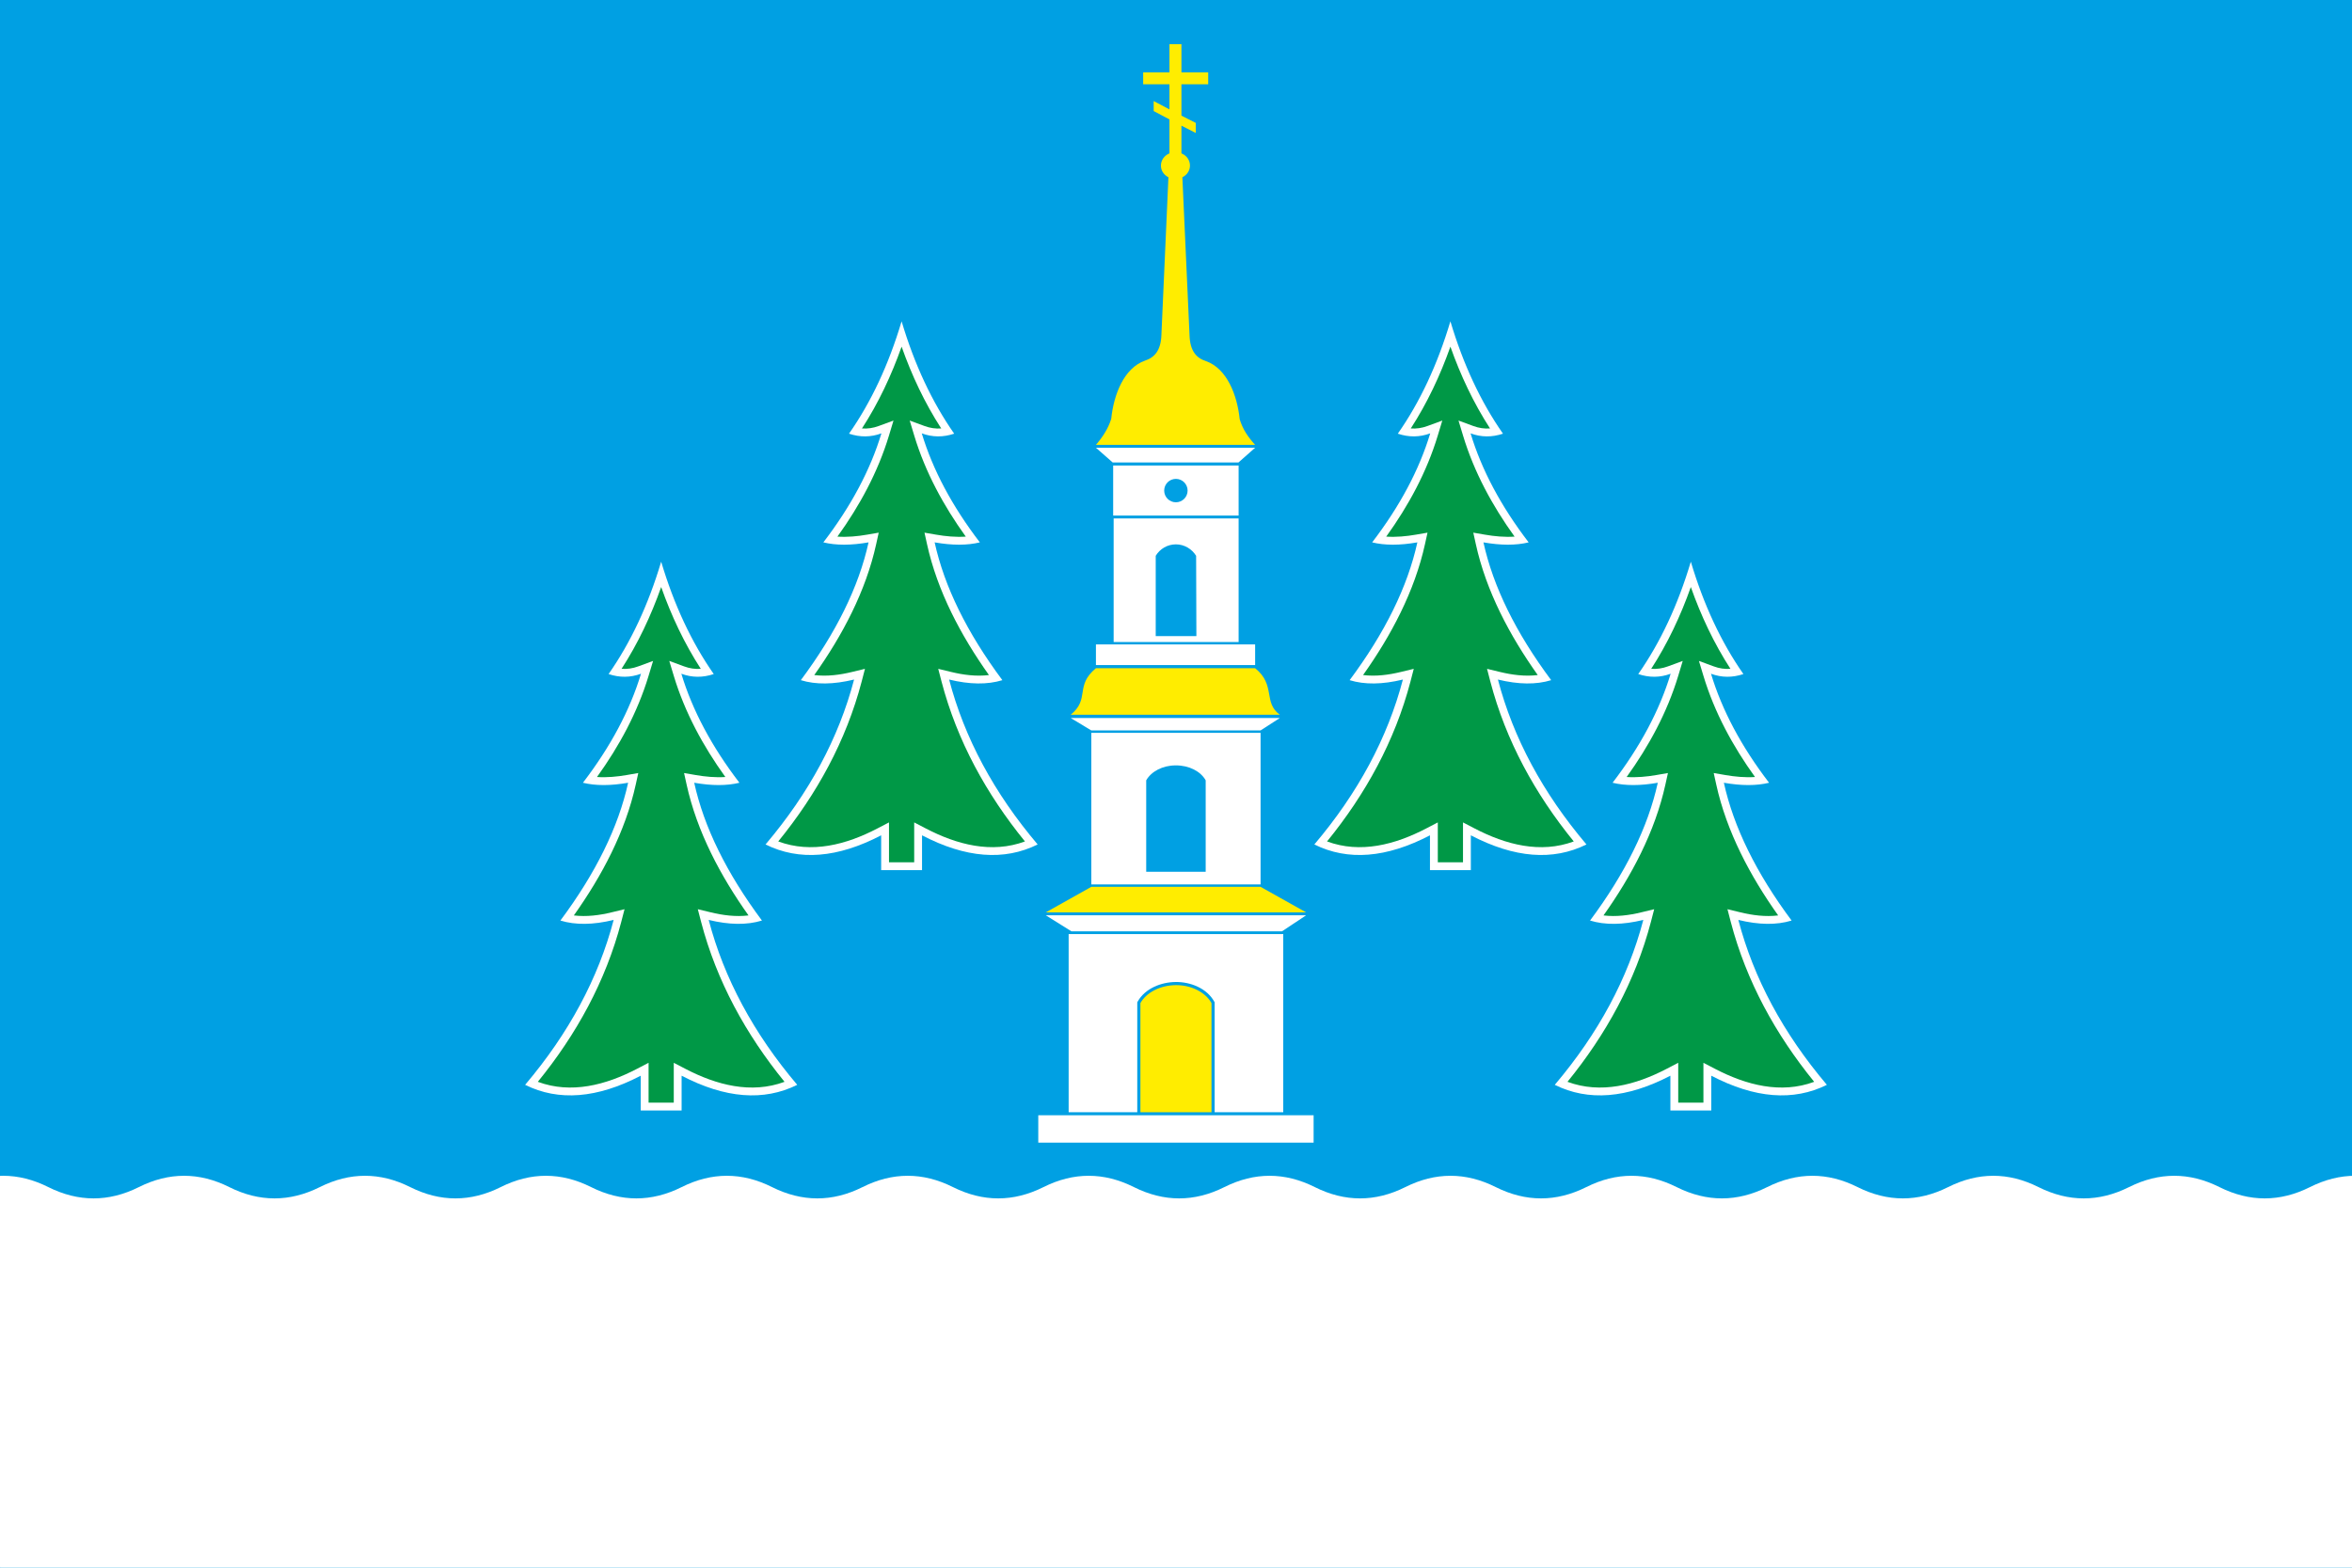 <?xml version="1.0" encoding="UTF-8"?>
<!DOCTYPE svg PUBLIC "-//W3C//DTD SVG 1.1//EN" "http://www.w3.org/Graphics/SVG/1.1/DTD/svg11.dtd">
<!-- Creator: CorelDRAW X8 -->
<svg xmlns="http://www.w3.org/2000/svg" xml:space="preserve" width="1500" height="1000" version="1.1" style="shape-rendering:geometricPrecision; text-rendering:geometricPrecision; image-rendering:optimizeQuality; fill-rule:evenodd; clip-rule:evenodd"
viewBox="0 0 45000 30000"
 xmlns:xlink="http://www.w3.org/1999/xlink">
 <defs>
  <style type="text/css">
   <![CDATA[
    .fil1 {fill:#FFF}
    .fil5 {fill:#009846}
    .fil0 {fill:#00A0E3}
    .fil2 {fill:#FFED00}
   ]]>
  </style>
 </defs>
  <rect class="fil0" width="45000" height="30000"/>
  <path class="fil1" d="M-805 22717c577,-289 1154,-289 1730,0 577,288 1154,288 1731,0 577,-289 1154,-289 1731,0 577,288 1154,288 1731,0 577,-289 1154,-289 1731,0 576,288 1153,288 1730,0 577,-289 1154,-289 1731,0 577,288 1154,288 1731,0 577,-289 1154,-289 1731,0 577,288 1154,288 1730,0 577,-289 1154,-289 1731,0 577,288 1154,288 1731,0 577,-289 1154,-289 1731,0 577,288 1154,288 1730,0 577,-289 1154,-289 1731,0 577,288 1154,288 1731,0 577,-289 1154,-289 1731,0 577,288 1154,288 1731,0 576,-289 1153,-289 1730,0 577,288 1154,288 1731,0 577,-289 1154,-289 1731,0 577,288 1154,288 1731,0 577,-289 1153,-289 1730,0 577,288 1154,288 1731,0 577,-289 1154,-289 1731,0 577,288 1154,288 1731,0 577,-289 1154,-289 1730,0l0 7283 -45923 0 -807 -7283z"/>
  <path class="fil2" d="M21872 1385l503 0 0 -540 229 0 0 540 512 0 0 228 -512 0 0 600 275 139 0 193 -275 -140 0 530c208,86 221,356 18,457 47,1009 93,2015 137,3023 9,303 133,437 311,494 409,143 602,658 649,1115 60,196 161,341 295,489l-3046 0c124,-143 235,-311 293,-498 46,-457 240,-972 648,-1115 178,-58 303,-192 312,-494 44,-1004 90,-2010 134,-3014 -201,-101 -187,-371 20,-457l0 -650 -302 -160 0 -191 302 159 0 -480 -503 0 0 -228 0 0 0 0z"/>
  <polygon class="fil1" points="21289,8850 23695,8850 24014,8568 20968,8568 "/>
  <path class="fil2" d="M20968 12787c-411,341 -106,584 -483,891l4002 0c-325,-236 -72,-568 -473,-891l-3046 0 0 0z"/>
  <rect class="fil1" x="21298" y="8908" width="2400" height="958"/>
  <circle class="fil0" cx="22498" cy="9388" r="224"/>
  <rect class="fil1" x="21307" y="9921" width="2391" height="2365"/>
  <path class="fil0" d="M22498 10417c164,0 307,90 387,219l5 1537 -778 0 0 -1537c79,-131 222,-219 386,-219z"/>
  <rect class="fil1" x="20968" y="12332" width="3046" height="395"/>
  <polygon class="fil1" points="20485,13740 24487,13740 24118,13978 20880,13978 "/>
  <rect class="fil1" x="20880" y="14024" width="3238" height="2901"/>
  <path class="fil0" d="M21930 14933c95,-168 312,-286 563,-286 259,-2 480,115 575,286l0 1749 -1138 0 0 -1749z"/>
  <polygon class="fil1" points="20008,17515 24990,17515 24529,17822 20499,17822 "/>
  <polygon class="fil2" points="20008,17460 24990,17460 24118,16971 20880,16971 "/>
  <polygon class="fil1" points="24552,21284 24552,17875 20446,17875 20446,21284 "/>
  <path class="fil0" d="M21767 19166c142,-252 448,-371 725,-374 282,-4 597,118 739,374l8 14 0 2164 -1480 0 0 -2164 8 -14z"/>
  <path class="fil2" d="M21819 19195c113,-200 372,-339 674,-343 307,-3 572,140 686,343l0 2089 -1360 0 0 -2089 0 0z"/>
  <rect class="fil1" x="19865" y="21342" width="5268" height="524"/>
  <g id="Tw">
  <path class="fil1" d="M12650 10749c-247,828 -582,1544 -1006,2150 211,71 417,69 620,-6 -211,699 -581,1394 -1111,2086 241,59 529,59 865,0 -187,849 -619,1728 -1296,2637 287,88 626,84 1019,-12 -293,1117 -858,2169 -1694,3156 641,318 1378,260 2212,-175l0 666 782 0 0 -666c834,435 1571,493 2212,175 -836,-987 -1401,-2039 -1694,-3156 393,96 732,100 1019,12 -677,-909 -1109,-1788 -1296,-2637 336,59 624,59 865,0 -530,-692 -900,-1387 -1111,-2086 203,75 409,77 620,6 -424,-606 -759,-1322 -1006,-2150z"/>
  <path class="fil5" d="M12650 11234c-194,548 -442,1077 -758,1565 107,8 213,-7 320,-47l283 -104 -87 288c-211,698 -561,1343 -986,1933 190,13 387,-6 570,-38l220 -38 -48 218c-199,906 -649,1752 -1185,2507 242,30 493,-3 726,-60l244 -59 -63 243c-298,1137 -859,2154 -1596,3060 637,236 1300,63 1900,-250l219 -114 0 763 482 0 0 -763 219 114c600,313 1263,486 1900,250 -737,-906 -1298,-1923 -1596,-3060l-63 -243 244 59c233,57 484,90 726,60 -536,-755 -986,-1601 -1185,-2507l-48 -218 220 38c183,32 380,51 570,38 -425,-590 -775,-1235 -986,-1933l-87 -288 283 104c107,40 213,55 320,47 -316,-488 -564,-1017 -758,-1565z"/>
  </g>
  <use xlink:href="#Tw" transform="translate(4600,-4600)"/>
  <use xlink:href="#Tw" transform="translate(15100,-4600)"/>
  <use xlink:href="#Tw" transform="translate(19700,0)"/>
</svg>